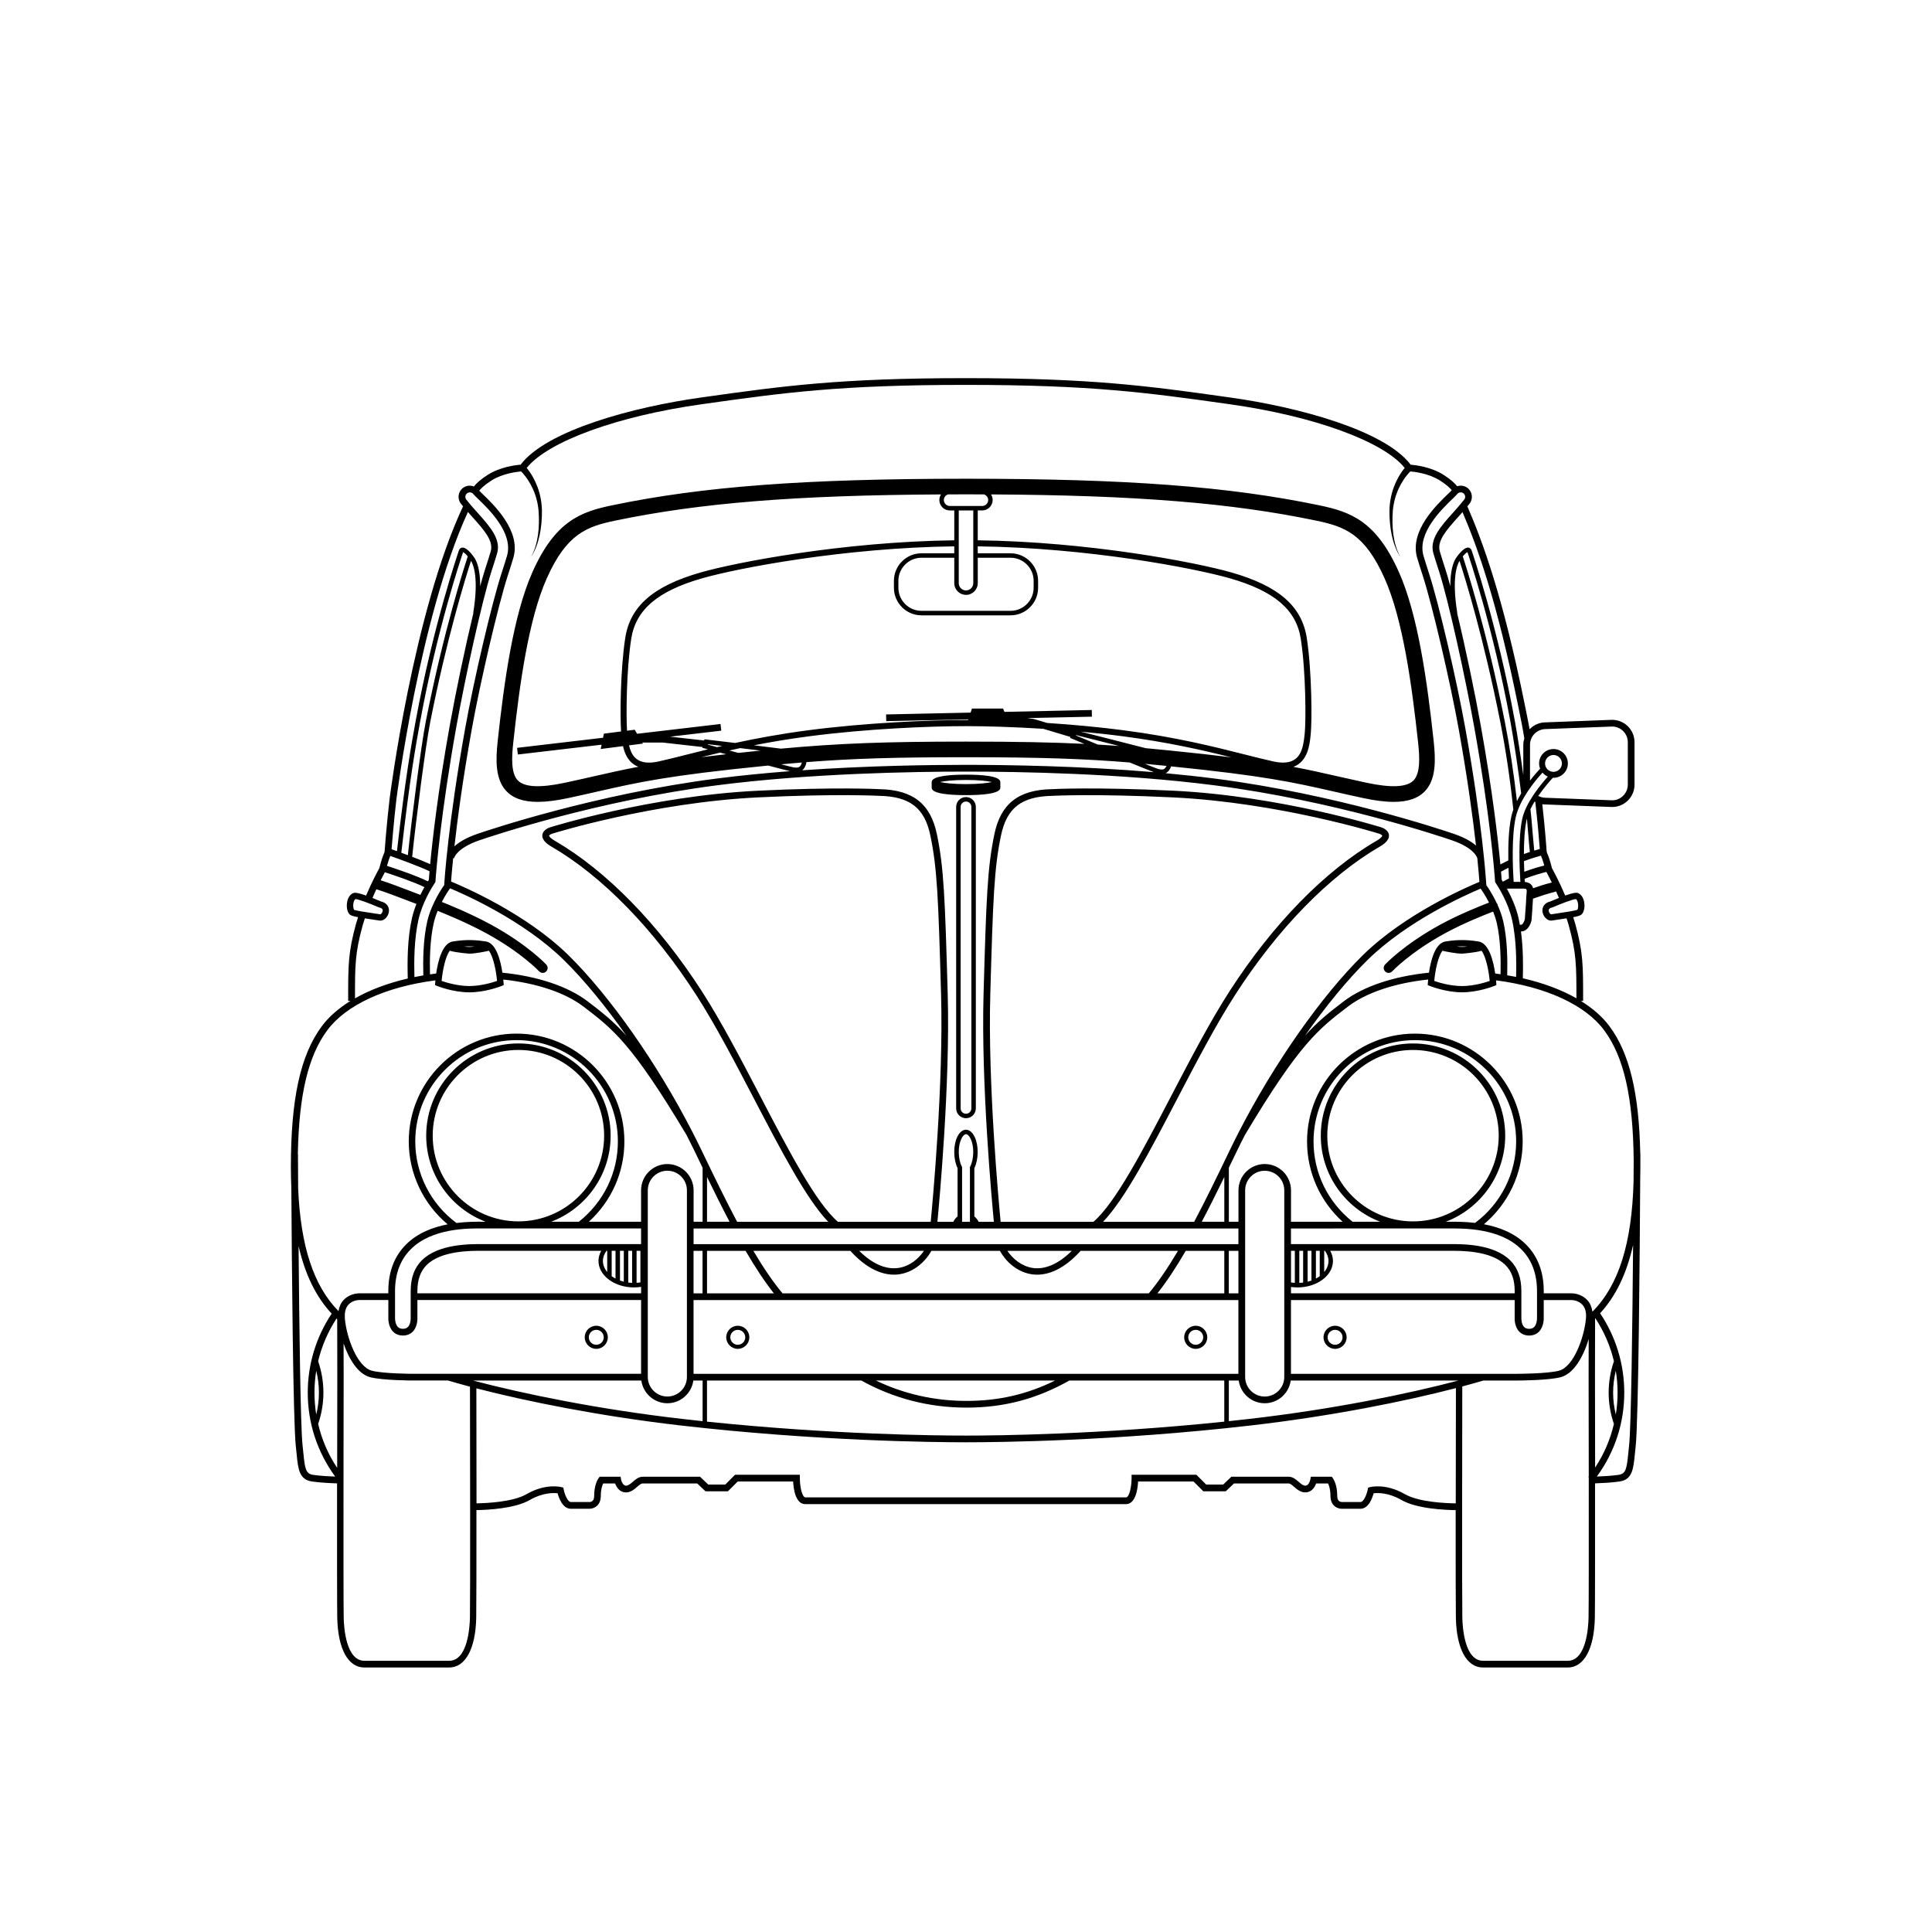 <?xml version="1.0" encoding="UTF-8"?>
<!-- The Best Svg Icon site in the world: iconSvg.co, Visit us! https://iconsvg.co -->
<svg fill="#000000" width="800px" height="800px" version="1.1" viewBox="144 144 512 512" xmlns="http://www.w3.org/2000/svg">
 <g>
  <path d="m400 349.29c-4.023 0-8.773 0.32-9.07 1.809h-0.027v1.668c0 1.613 4.949 1.953 9.098 1.953 4.152 0 9.098-0.34 9.098-1.953v-1.523c0-1.613-4.949-1.953-9.098-1.953zm0 2.508c-3.359 0-5.68-0.281-6.887-0.551 1.207-0.27 3.527-0.551 6.887-0.551s5.68 0.281 6.887 0.551c-1.207 0.27-3.527 0.551-6.887 0.551z"/>
  <path d="m400 355.23c-1.438 0-2.609 1.168-2.609 2.609v79.891c0 1.438 1.168 2.609 2.609 2.609 1.438 0 2.606-1.168 2.606-2.609v-79.891c0-1.438-1.168-2.609-2.606-2.609zm1.422 82.5c0 0.785-0.637 1.422-1.422 1.422s-1.422-0.637-1.422-1.422v-79.891c0-0.785 0.637-1.422 1.422-1.422s1.422 0.637 1.422 1.422z"/>
  <path d="m578.71 451.58c0.004-1 0.008-1.652 0.008-1.883h-0.031c-0.328-16.102-2.875-26.594-8.141-33.707-1.863-2.519-4.453-4.777-7.609-6.731h0.605v-0.562c0-8.938 0-12.281-2.066-19.816-0.16-0.586-0.367-1.207-0.559-1.816 1.246-0.234 1.855-0.43 2.152-0.676 0.766-0.637 0.941-2.051 0.773-3.176-0.18-1.242-0.773-2.164-1.621-2.527-0.156-0.066-0.332-0.098-0.539-0.098-0.59 0-1.711 0.332-2.887 0.746-1.617-3.816-3.184-6.668-3.496-7.227-0.062-0.219-0.223-0.789-0.461-1.664-0.32-1.172-0.77-2.258-0.941-2.648-0.062-0.934-0.414-5.902-1.172-12.668 0.281 0.043 0.566 0.066 0.855 0.066h0.004l17.652 0.672c3.269 0 5.926-2.66 5.926-5.926v-11.25c0-3.269-2.656-5.926-5.957-5.926l-17.586 0.672c-1.676 0-3.184 0.707-4.262 1.828-0.367-2.035-0.809-4.219-1.191-6.09l-0.168-0.824c-5.769-28.48-11.105-42.852-15.137-52.164 0.191-0.23 0.391-0.457 0.574-0.695 1.008-1.285 0.777-3.152-0.508-4.156-0.812-0.637-1.855-0.777-2.766-0.473-0.594-0.754-1.668-1.793-3.621-3.031-3.312-2.098-7.367-2.574-8.695-2.68-6.941-9.156-29.961-15.301-47.742-17.793l-0.883-0.125c-20.777-2.914-35.789-5.019-69.23-5.019h-0.172c-33.438 0-48.449 2.106-69.23 5.019l-0.883 0.125c-17.781 2.492-40.801 8.633-47.742 17.793-1.332 0.102-5.383 0.578-8.695 2.68-2.016 1.277-3.094 2.344-3.68 3.102-0.949-0.379-2.066-0.273-2.93 0.402-1.285 1.008-1.516 2.871-0.508 4.156 0.184 0.234 0.379 0.457 0.566 0.688-13.219 28.164-19.43 77.168-19.484 77.648-0.844 7.43-1.25 12.984-1.32 13.973-0.168 0.391-0.621 1.477-0.941 2.648-0.238 0.879-0.398 1.449-0.461 1.664-0.312 0.559-1.875 3.41-3.496 7.227-1.172-0.414-2.293-0.746-2.887-0.746-0.207 0-0.383 0.031-0.539 0.098-0.848 0.363-1.441 1.281-1.621 2.527-0.164 1.121 0.012 2.539 0.773 3.176 0.297 0.246 0.906 0.438 2.152 0.672-0.191 0.613-0.398 1.23-0.559 1.816-2.066 7.531-2.066 10.875-2.066 19.816v0.562h0.605c-3.156 1.953-5.746 4.211-7.609 6.731-5.656 7.644-8.18 19.176-8.18 37.383 0 1.91 0.051 3.731 0.125 5.516 0.117 19.168 0.461 61.898 1.188 68.367 0.078 0.699 0.141 1.355 0.203 1.969 0.41 4.152 0.68 6.894 4.109 7.391 2.152 0.312 4.965 0.441 6.617 0.492-0.012 16.059-0.008 32.941 0.051 35.645 0.18 8.234 2.871 13.156 7.199 13.156h22.43c4.324 0 7.016-4.918 7.199-13.156 0.051-2.344 0.062-15.016 0.055-28.562 2.844-0.039 10.148-0.371 14.156-2.688 3.398-1.965 6.246-1.898 7.359-1.77 0.352 1.301 1.355 4.102 3.492 4.102l4.594-0.004c0.137 0.012 1.359 0.121 2.324-0.746 0.684-0.613 1.031-1.52 1.031-2.695 0-1.668 0.387-2.746 0.633-3.258h3.164c0.391 1.098 1.273 2.371 2.875 2.371 1.25 0 2.195-0.816 2.953-1.469 0.535-0.465 1.047-0.902 1.445-0.902h14.492l2.18 2.074h5.949l2.594-2.594h14.688c0.105 1.988 0.641 6 3.234 6h84.953c2.594 0 3.129-4.012 3.234-6h14.691l2.594 2.594h5.949l2.18-2.074h14.492c0.402 0 0.91 0.438 1.445 0.902 0.762 0.652 1.703 1.469 2.953 1.469 1.605 0 2.488-1.273 2.875-2.371h3.164c0.246 0.52 0.633 1.594 0.633 3.258 0 1.176 0.348 2.082 1.031 2.695 0.965 0.863 2.188 0.762 2.227 0.75h4.691c2.141 0 3.141-2.797 3.492-4.102 1.113-0.133 3.965-0.195 7.359 1.77 4.121 2.383 11.727 2.664 14.383 2.691-0.008 13.527 0.004 26.207 0.055 28.559 0.18 8.234 2.871 13.156 7.199 13.156h22.43c4.324 0 7.016-4.918 7.199-13.156 0.059-2.703 0.062-19.59 0.051-35.648 1.668-0.055 4.371-0.184 6.457-0.488 3.43-0.496 3.699-3.238 4.109-7.391 0.059-0.613 0.125-1.27 0.203-1.969 0.754-6.719 1.094-52.551 1.199-70.477 0.027-1.113 0.043-2.246 0.043-3.406 0.008-0.613-0.004-1.195-0.008-1.793zm-17.074-69.316c0.227 0.145 0.422 0.52 0.523 1.008 0.188 0.91-0.031 1.703-0.102 1.801-0.496 0.266-3.555 0.719-5.379 0.988l-1.645 0.246c-0.172-0.031-0.59-0.484-0.613-1-0.008-0.152-0.023-0.613 0.926-0.816 0.055-0.012 0.105-0.027 0.156-0.051 2.039-0.887 5.238-2.125 6.133-2.176zm-5.555-1.914c0.105-0.027 0.191-0.086 0.285-0.137 0.25 0.555 0.508 1.137 0.766 1.746-0.984 0.387-1.832 0.746-2.219 0.914-1.746 0.41-2.254 1.641-2.144 2.668 0.137 1.297 1.195 2.43 2.266 2.43 0.043 0 0.195-0.012 0.238-0.02l1.648-0.246c0.863-0.129 1.586-0.238 2.231-0.34 0.215 0.672 0.438 1.348 0.613 1.984 1.996 7.262 2.004 10.551 2.004 19.211-3.981-2.262-8.781-4.066-14.203-5.305 0.098-3.438 0.102-7.984-0.496-12.414h0.039c1.652 0 2.5-1.801 2.742-2.863l0.02-0.125c0.016-0.188 0.328-4.223 0.387-5.719 0.055-0.012 0.105-0.008 0.16-0.027l0.566-0.195c1.414-0.496 2.887-1.012 5.098-1.562zm-25.293-87.73c1.457 4.496 6.402 20.418 10.801 42.684 1.441 7.297 2.664 15.539 3.457 23.262-0.207 0.586-0.391 1.172-0.52 1.758-0.73 3.316-0.867 7.816-0.805 11.699-0.719 0.336-1.422 0.688-2.109 1.051-0.613-6.496-2.062-19.328-5.184-36.738-1.562-8.719-4.031-20.543-6.285-29.906l0.051-0.008c-1.48-9.125-0.09-12.68 0.594-13.801zm0.863-1.172c0.477-0.562 0.965-1.016 1.242-1.129 0.121 0.352 6.773 19.754 11.375 44.883 0.953 5.211 2.168 13.324 2.859 19.066-0.402 0.664-0.777 1.352-1.125 2.055-0.793-7.133-1.93-14.582-3.246-21.25-4.734-23.926-10.094-40.57-11.105-43.625zm12.117 82.527c0.035 1.031 0.078 1.98 0.125 2.816-0.559 0.277-1.102 0.562-1.625 0.855-0.105-0.168-0.215-0.344-0.305-0.48-0.035-0.48-0.09-1.211-0.176-2.164 0.641-0.359 1.301-0.699 1.98-1.027zm4.019 5.516c0.348 0 0.602 0.062 0.695 0.168 0.191 0.219 0.109 0.902 0.055 1.359-0.031 0.277-0.062 0.535-0.062 0.746 0 0.77-0.273 4.438-0.387 5.883-0.137 0.527-0.543 1.426-0.996 1.426h-0.312c-0.109-0.605-0.219-1.207-0.355-1.797-0.691-3.012-1.977-5.773-3.082-7.781zm7.465-1.621c-2.125 0.535-3.582 1.039-4.969 1.52-0.082-0.324-0.223-0.637-0.469-0.914-0.395-0.445-0.973-0.684-1.707-0.742-0.02-0.266-0.035-0.547-0.051-0.848 2.492-0.973 4.625-1.547 5.746-1.816 0.211 0.391 0.754 1.391 1.449 2.801zm-2.129-4.957c0.047 0.176 0.086 0.312 0.125 0.465-1.113 0.27-3.023 0.789-5.293 1.645-0.039-0.875-0.07-1.824-0.09-2.812 1.961-0.734 3.586-1.211 4.504-1.457 0.195 0.461 0.516 1.289 0.754 2.16zm-5.273-2.59c0-3.199 0.172-6.578 0.727-9.105 0.02-0.09 0.055-0.184 0.074-0.277 0.102 1.109 0.199 2.281 0.297 3.5 0.141 1.746 0.293 3.543 0.477 5.34-0.484 0.156-1.016 0.34-1.574 0.543zm1.73-11.879c0.328-0.688 0.703-1.371 1.113-2.035 0.059 0.031 0.113 0.074 0.176 0.105 0.672 5.859 1.047 10.484 1.191 12.48-0.371 0.098-0.871 0.234-1.477 0.418-0.172-1.703-0.316-3.41-0.453-5.07-0.172-2.141-0.336-4.16-0.551-5.898zm-0.113-17.082c0-2.289 1.863-4.148 4.184-4.152l17.586-0.672c2.289 0 4.148 1.863 4.148 4.148v11.25c0 2.289-1.863 4.148-4.117 4.152l-17.652-0.672c-0.691 0-1.359-0.172-1.953-0.496 1.543-2.231 3.184-4.074 3.867-4.812 0.055 0.004 0.105 0.016 0.16 0.016 2.102 0 3.812-1.707 3.812-3.812 0-2.102-1.707-3.812-3.812-3.812-2.102 0-3.812 1.707-3.812 3.812 0 0.488 0.102 0.953 0.27 1.387-0.543 0.578-1.551 1.699-2.68 3.164l0.004-9.5zm3.988 4.953c0-1.23 1.004-2.234 2.234-2.234 1.23 0 2.234 1.004 2.234 2.234 0 1.23-1.004 2.234-2.234 2.234-1.23 0-2.234-1-2.234-2.234zm-3.688 6.113 0.012-0.004-0.004-0.008c1.184-1.625 2.328-2.934 3.008-3.668 0.379 0.453 0.855 0.824 1.406 1.062-1.766 1.957-5.816 6.82-6.769 11.145-1.078 4.891-0.758 12.77-0.504 16.754h-1.781c-0.258-3.992-0.574-12.047 0.547-17.137 0.129-0.586 0.316-1.176 0.527-1.762l0.051-0.004c-0.004-0.035-0.008-0.074-0.012-0.105 0.84-2.266 2.199-4.465 3.519-6.273zm-3.512-21.727 0.168 0.828c0.516 2.535 1.152 5.664 1.539 8.16-0.16 0.535-0.27 1.09-0.27 1.676v8.051c-0.68-4.961-1.543-10.512-2.258-14.426-4.637-25.328-11.355-44.867-11.414-45.043-0.203-0.648-0.645-0.797-0.895-0.828-1.387-0.141-3.312 2.828-3.332 2.859-0.633 1.027-1.457 3.18-1.438 7.375-0.48-1.789-0.938-3.356-1.348-4.629-0.676-2.102-1.211-3.766-1.453-4.637-0.77-2.777 1.805-5.648 4.781-8.973 0.414-0.461 0.828-0.93 1.242-1.406 3.953 9.254 9.105 23.492 14.676 50.992zm-16.086-55.766c0.402-0.516 1.145-0.602 1.664-0.203 0.516 0.402 0.605 1.148 0.203 1.664-0.953 1.215-2.004 2.394-3.023 3.531-3.188 3.559-6.199 6.918-5.172 10.633 0.25 0.906 0.789 2.586 1.508 4.809 2.566 7.965 6.977 28.148 9.332 41.285 4.141 23.098 5.328 38.094 5.523 40.867l0.016 0.234 0.129 0.195c0.973 1.469 3.348 5.352 4.348 9.723 0.215 0.941 0.379 1.91 0.523 2.891v0.289h0.039c0.598 4.238 0.613 8.645 0.523 12.039-0.773-0.156-1.562-0.297-2.359-0.43 0.098-3.984 0.051-9.484-1.039-14.258-0.348-1.516-0.887-2.984-1.469-4.289-0.012-0.059-0.008-0.117-0.027-0.172-0.047-0.129-0.129-0.234-0.207-0.336-1.207-2.586-2.504-4.43-2.59-4.551l-0.199-0.277-0.02-0.344c-0.039-0.637-0.996-15.863-5.531-41.156-2.324-12.973-6.984-32.887-9.59-40.973-0.703-2.188-1.262-3.918-1.535-4.906-1.652-5.984 4.894-12.285 7.691-14.977 0.625-0.605 1.035-1 1.262-1.289zm1.273 121.79c0.043 0 3.387-0.234 5.191-0.77 1.133 1.574 1.891 5.133 2.152 8.004-1.23 0.426-4.273 1.355-7.348 1.355-3.074 0-6.113-0.93-7.348-1.355 0.262-2.867 1.02-6.418 2.148-7.996 1.074 0.234 3.648 0.762 5.203 0.762zm-1.398-1.887c0.637-0.039 1.098-0.039 1.398-0.039 0.305 0 0.77 0 1.422 0.043-0.523 0.066-1.02 0.105-1.422 0.105-0.398 0-0.887-0.043-1.398-0.109zm5.793-1.336c-2.07-0.324-3.383-0.371-4.394-0.371s-2.328 0.043-4.394 0.371c-2.727 0.43-3.887 5.078-4.363 8.27-9.395 0.953-17.41 3.648-22.582 7.59-3.609 2.754-6.656 5.09-10.301 9.145 5.523-7.844 11.246-14.828 16.598-20.09 10.562-10.391 26.039-17.27 29.973-18.922l0.277 0.387c0.02 0.023 0.957 1.355 1.957 3.312-1.883 0.719-7.777 3.039-12.867 5.816-9.703 5.297-14.5 10.41-14.699 10.625-0.488 0.527-0.457 1.352 0.07 1.844 0.25 0.23 0.57 0.348 0.887 0.348 0.348 0 0.699-0.141 0.957-0.418 0.047-0.051 4.703-5.016 14.035-10.109 5.031-2.746 11.074-5.106 12.703-5.727 0.383 0.961 0.727 1.98 0.965 3.019 1.027 4.492 1.086 9.723 1.004 13.59-0.473-0.066-0.941-0.137-1.422-0.199-0.461-3.184-1.613-8.039-4.402-8.48zm-63.5 50.434c-0.742 1.449-1.473 2.898-2.172 4.344l-0.781 1.617c-2.856 5.918-5.805 12.031-8.918 17.887h-24.141c5.777-6.012 12.508-18.895 19.602-32.492 5.059-9.691 10.289-19.715 15.379-27.617 11.301-17.543 24.914-31.5 38.336-39.305 0.648-0.375 2.621-1.523 2.438-3.109-0.164-1.406-1.875-1.965-2.062-2.019-0.266-0.082-26.684-8.312-55.008-9.695-20.949-1.023-32.172-0.418-32.25-0.414-8.867 0.172-13.566 3.863-15.246 11.969-1.844 8.906-2.137 16.699-2.863 42.367-0.668 23.594 2.203 54.824 2.734 60.32h-4.035c-0.281-0.566-0.68-1.047-1.137-1.426v-12.793c0.539-1.098 0.852-2.551 0.879-4.109 0.027-1.523-0.246-2.984-0.77-4.113-0.582-1.25-1.406-1.949-2.344-1.965-0.914 0.02-1.738 0.715-2.324 1.965-0.523 1.125-0.797 2.586-0.77 4.113 0.027 1.559 0.34 3.008 0.879 4.109v12.793c-0.461 0.375-0.852 0.855-1.137 1.426h-4.207c0.531-5.496 3.402-36.727 2.734-60.32-0.73-25.664-1.02-33.461-2.863-42.367-1.68-8.102-6.379-11.793-15.215-11.965-0.109-0.008-11.336-0.613-32.281 0.414-28.324 1.379-54.742 9.613-54.996 9.691-0.195 0.059-1.906 0.617-2.07 2.023-0.184 1.586 1.789 2.734 2.438 3.109 13.422 7.805 27.035 21.766 38.336 39.305 5.094 7.902 10.32 17.926 15.379 27.617 7.094 13.594 13.824 26.48 19.602 32.492h-24.141c-3.109-5.856-6.062-11.969-8.918-17.887l-0.781-1.617c-0.699-1.445-1.426-2.894-2.172-4.344l0.004-0.004c-0.008-0.016-0.02-0.027-0.027-0.043-9.211-17.938-21.773-35.906-32.789-46.738-11.418-11.23-28.387-18.418-31.125-19.535 0.074-1.031 0.238-3.129 0.555-6.203l0.223 0.031c0.008-0.027 0.598-2.66 6.762-4.773 3.09-1.059 31.113-10.469 63.02-14.574 24.492-3.152 51.801-3.621 65.898-3.621 14.035 0 41.238 0.469 65.73 3.621 31.906 4.106 59.93 13.516 63.02 14.574 6.164 2.113 6.758 4.746 6.758 4.75 0.32 3.156 0.488 5.285 0.559 6.281-3.332 1.375-19.766 8.484-30.91 19.445-11.016 10.836-23.574 28.805-32.789 46.738-0.008 0.016-0.02 0.027-0.027 0.043zm-72.191 73.098c9.906 0 18.574-2.289 27.246-7.18h41.055v10.898c-32.855 3.418-60.41 3.695-68.457 3.695-8.086 0-35.758-0.281-68.629-3.695v-10.898h40.895c8.582 4.758 17.961 7.18 27.891 7.18zm-24.027-7.18h47.492c-7.438 3.676-14.98 5.402-23.465 5.402-8.48 0-16.547-1.816-24.027-5.402zm-48.32-1.777v-19.547h144.39v19.547zm0-21.324v-11.266h2.383v11.266zm53.094-4.957c0.469 0 0.91-0.031 1.316-0.086 4.156-0.559 7.156-3.586 8.617-6.219h18.164c1.453 2.637 4.363 5.606 8.453 6.207 0.441 0.062 0.914 0.102 1.426 0.102 2.93 0 6.961-1.289 11.508-6.309h25.797c-2.742 4.629-5.285 8.328-7.734 11.266h-97.055c-2.449-2.938-4.992-6.641-7.734-11.266h25.703c4.559 5.023 8.613 6.305 11.539 6.305zm-9.203-6.309h17.16c-1.383 2.047-3.746 4.129-6.863 4.547-3.312 0.43-6.836-1.133-10.297-4.547zm39.281 0h17.066c-3.496 3.449-7.047 5.016-10.352 4.535-2.902-0.43-5.281-2.41-6.715-4.535zm47.262 0h10.219v11.266h-17.727c2.387-3.012 4.859-6.723 7.508-11.266zm-109.14 11.266h-17.723v-11.266h10.219c2.652 4.543 5.121 8.254 7.504 11.266zm120.55 0v-11.266h2.551v11.266zm-141.84-13.043v-4.148l72.195 0.004 72.195-0.004v4.148zm3.566-5.93v-11.875c1.934 3.973 3.918 7.969 5.973 11.875zm14.094-33.312c-5.074-9.727-10.324-19.785-15.461-27.758-11.449-17.773-25.277-31.934-38.938-39.879-1.516-0.883-1.562-1.363-1.562-1.363 0.012-0.109 0.402-0.402 0.832-0.535 0.262-0.082 26.473-8.246 54.559-9.617 20.844-1.016 31.988-0.418 32.129-0.41 8.098 0.156 12.023 3.215 13.539 10.551 1.812 8.758 2.102 16.512 2.828 42.055 0.676 23.766-2.266 55.348-2.742 60.27h-24.594c-5.82-5.008-12.996-18.75-20.59-33.312zm53.43 18.684c-0.492-0.941-0.785-2.297-0.812-3.715-0.023-1.328 0.215-2.637 0.66-3.59 0.371-0.793 0.844-1.27 1.246-1.281 0.426 0.008 0.898 0.484 1.27 1.281 0.445 0.953 0.684 2.262 0.66 3.59-0.023 1.418-0.32 2.773-0.812 3.715l-0.066 0.129v14.504h-2.078v-14.504zm10.285 14.633c-0.477-4.922-3.418-36.508-2.742-60.27 0.727-25.547 1.016-33.301 2.828-42.055 1.52-7.336 5.441-10.395 13.574-10.551 0.113-0.008 11.254-0.605 32.098 0.414 28.086 1.367 54.297 9.531 54.562 9.617 0.422 0.133 0.812 0.426 0.824 0.531 0 0-0.047 0.484-1.562 1.367-13.66 7.945-27.488 22.105-38.938 39.879-5.137 7.973-10.383 18.031-15.461 27.758-7.594 14.559-14.77 28.305-20.586 33.312zm53.301-0.004c2.055-3.906 4.043-7.898 5.977-11.875v11.875zm-194.1-71.055c1.555 0 4.129-0.527 5.199-0.766 1.129 1.574 1.883 5.129 2.148 7.996-1.23 0.426-4.273 1.355-7.348 1.355-3.074 0-6.113-0.93-7.348-1.355 0.266-2.871 1.02-6.43 2.152-8.004 1.809 0.539 5.152 0.773 5.195 0.773zm-1.422-1.883c0.652-0.043 1.117-0.043 1.422-0.043 0.301 0 0.758 0 1.398 0.039-0.516 0.066-1.004 0.109-1.398 0.109-0.402 0-0.898-0.039-1.422-0.105zm5.82-1.34c-2.07-0.324-3.383-0.371-4.394-0.371-1.012 0-2.328 0.043-4.394 0.371-2.789 0.441-3.941 5.297-4.398 8.484-0.555 0.07-1.098 0.152-1.645 0.23-0.086-3.867-0.027-9.117 1-13.621 0.254-1.109 0.625-2.199 1.039-3.211 0.012 0.004 0.02 0.016 0.031 0.02 0.07 0.027 6.965 2.703 12.816 5.898 9.297 5.074 13.992 10.059 14.039 10.109 0.258 0.277 0.605 0.418 0.953 0.418 0.316 0 0.637-0.117 0.887-0.348 0.527-0.488 0.559-1.312 0.07-1.84-0.199-0.215-4.996-5.332-14.699-10.625-5.637-3.074-12.004-5.602-13-5.992 0.965-1.859 1.848-3.117 1.863-3.137l0.332-0.465c3.621 1.504 19.41 8.434 30.145 18.992 5.352 5.262 11.078 12.246 16.598 20.09-3.641-4.055-6.691-6.391-10.301-9.145-5.168-3.941-13.184-6.637-22.582-7.59-0.477-3.191-1.633-7.84-4.359-8.27zm122.93-114.23h1.184v7.914c-29.453 0.367-57.785 5.824-67.203 8.516-12.531 3.578-18.699 8.941-19.996 17.387-1.285 8.352-1.387 20.52-1.102 24.754l-4.551 0.582-0.227 1.09-22.781 2.672 0.207 1.766 22.191-2.602-0.238 1.141 5.914-0.758c0.473 2.137 1.512 4.481 4.074 5.473-4.168 0.789-7.727 1.598-11.68 2.496-2.352 0.535-4.844 1.102-7.691 1.711-6.754 1.453-10.945 1.227-12.676-0.699-1.719-1.914-1.531-6.059-1.117-9.855 1.672-15.453 4.035-32.719 8.898-43.613 5.262-11.797 10.602-13.711 18.148-15.281 22.453-4.68 47.793-6.734 86.316-6.938-0.273 0.43-0.438 0.934-0.438 1.48 0 1.523 1.242 2.766 2.766 2.766zm10.918-4.246c38.406 0.207 63.699 2.262 86.148 6.938 7.547 1.574 12.887 3.484 18.148 15.281 4.863 10.895 7.227 28.16 8.898 43.613 0.414 3.797 0.598 7.941-1.121 9.855-1.73 1.93-5.918 2.152-12.672 0.699-2.848-0.613-5.336-1.18-7.691-1.711-3.918-0.891-7.449-1.691-11.57-2.473 3.812-1.43 4.293-5.844 4.539-8.176l0.043-0.41c0.363-3.242 0.34-16.605-1.035-25.555-1.301-8.445-7.469-13.809-19.996-17.387-9.422-2.691-37.754-8.145-67.203-8.516v-7.914h1.184c1.523 0 2.766-1.242 2.766-2.766 0-0.547-0.164-1.051-0.438-1.48zm-2.328 3.062h-8.59c-0.871 0-1.578-0.711-1.578-1.582 0-0.715 0.48-1.293 1.133-1.488 1.562-0.008 3.137-0.012 4.746-0.012 1.605 0 3.18 0.004 4.742 0.012 0.648 0.195 1.133 0.777 1.133 1.488-0.004 0.871-0.715 1.582-1.586 1.582zm-4.293 23.559c1.715 0 3.113-1.398 3.113-3.113v-6.727h8.684c3.379 0 6.125 2.746 6.125 6.125v1.82c0 3.379-2.746 6.125-6.125 6.125h-23.594c-3.379 0-6.125-2.746-6.125-6.125v-1.82c0-3.379 2.746-6.125 6.125-6.125h8.684v6.727c0 1.719 1.395 3.113 3.113 3.113zm-1.926-3.109v-19.266h3.852v19.266c0 1.062-0.863 1.93-1.926 1.93-1.062-0.004-1.926-0.867-1.926-1.93zm-87.379 42.992 3.684-0.473-0.156-0.266 5.43-0.004 10.512 1.18-0.051 0.199 0.559 0.152c0.094 0.023 0.43 0.117 0.938 0.258-1.969 0.48-3.828 0.949-5.586 1.395-2.812 0.711-5.246 1.328-7.481 1.82-0.93 0.203-1.789 0.309-2.555 0.309-3.426-0.004-4.703-2.019-5.293-4.57zm20.918-0.184 0.016-0.117c1.191 0.141 2.449 0.293 3.746 0.449-0.457 0.105-0.914 0.215-1.363 0.32-1.047-0.285-1.875-0.508-2.398-0.652zm3.219 2.102c0.504 0.137 1.035 0.281 1.598 0.434-2.371 0.266-4.562 0.523-6.59 0.777 1.586-0.395 3.242-0.801 4.992-1.211zm-3.633-3.461-0.52-0.062-0.078 0.309-9.031-1.008 13.574-1.594-0.207-1.766-22.102 2.594-0.637-1.074-2.027 0.258c-0.273-4.191-0.168-16.105 1.098-24.309 1.191-7.746 7.004-12.707 18.855-16.094 9.348-2.672 37.48-8.082 66.762-8.453v1.84h-8.684c-4.031 0-7.309 3.281-7.309 7.312v1.82c0 4.031 3.281 7.309 7.309 7.309h23.594c4.031 0 7.309-3.281 7.309-7.309v-1.82c0-4.031-3.281-7.312-7.309-7.312h-8.684v-1.84c29.277 0.367 57.414 5.781 66.762 8.453 11.848 3.383 17.66 8.348 18.852 16.094 1.359 8.82 1.383 21.953 1.027 25.133l-0.047 0.418c-0.387 3.648-1.145 7.211-5.707 7.211-0.766 0-1.625-0.105-2.555-0.309-2.231-0.492-4.66-1.105-7.473-1.816-8.078-2.047-18.133-4.594-32.168-6.438-6.703-0.879-13.715-1.508-20.301-1.941l-3.453-1.035-1.812-0.258 17.129-0.371-0.039-1.777-23.133 0.504-0.375-0.875h-8.234l-0.371 1.066-22.391 0.488 0.039 1.777 21.734-0.473-0.062 0.184c-0.176 0-0.367-0.004-0.539-0.004-9.777 0-26.59 0.711-41.812 2.707-7.488 0.984-13.832 2.168-19.359 3.367-3.711-0.438-6.789-0.809-7.625-0.906zm112.18 6.082c2.836 1.156 5.258 2.133 6.402 2.562-19.602-1.648-38.746-1.938-49.781-1.938-9.852 0-26.141 0.23-43.43 1.441 0.59-0.43 0.867-1.09 1.035-1.641 0.047-0.164 0.074-0.336 0.086-0.52 12.574-0.988 23.902-1.301 42.312-1.301 20.301 0 31.711 0.438 43.375 1.395zm-8.453-4.754c-2.609-1.078-4.785-1.98-5.785-2.394l0.031-0.113c3.496 0.875 7.594 1.914 11.379 2.875-1.844-0.133-3.711-0.254-5.625-0.367zm12.465 5.102c1.871 0.168 3.773 0.352 5.746 0.551-0.379 0.793-0.766 0.965-1.262 0.965-0.312 0-0.691-0.074-1.164-0.223-0.379-0.121-1.617-0.609-3.32-1.293zm0.219-4.144c-5.508-1.426-13.738-3.5-17.238-4.379 3.758 0.34 7.539 0.746 11.23 1.23 12.121 1.594 21.266 3.715 28.734 5.582-4.641-0.586-10.109-1.195-16.777-1.863-2.043-0.207-4.012-0.395-5.949-0.57zm-107.46-0.016c1.844 0.223 3.668 0.445 5.383 0.66-2.066 0.207-4.023 0.41-5.871 0.609-0.816-0.219-1.613-0.434-2.371-0.641 0.934-0.211 1.879-0.418 2.859-0.629zm3.656-0.746c4.348-0.855 9.172-1.676 14.598-2.387 15.145-1.988 31.875-2.691 41.602-2.691 5.234 0 12.5 0.207 20.453 0.703l7.207 2.16-0.098 0.254 0.535 0.223c0.195 0.082 1.453 0.602 3.269 1.355-8.332-0.406-17.91-0.598-31.363-0.598-21.328 0-33.652 0.453-49.082 1.867-2.074-0.266-4.582-0.578-7.121-0.887zm12.68 4.562c-0.004 0.027-0.004 0.059-0.012 0.082-0.367 1.23-0.902 1.434-2.352 1.164-0.363-0.066-1.512-0.352-3.113-0.77 1.871-0.172 3.688-0.332 5.477-0.477zm-82.246-74.738c2.938-1.863 6.664-2.305 7.856-2.402 1.258 1.277 2.344 2.918 3.117 4.629 0.836 1.848 1.355 3.856 1.516 5.902 0.152 2.074 0.133 4.164-0.152 6.234-0.281 2.062-0.855 4.109-1.875 5.957 1.148-1.77 1.879-3.805 2.312-5.879 0.438-2.078 0.609-4.223 0.602-6.352-0.02-2.156-0.414-4.324-1.172-6.371-0.688-1.809-1.598-3.496-2.867-5.047 5.613-7.016 24.055-13.75 46.391-16.883l0.883-0.125c20.707-2.902 35.668-5 68.98-5h0.172c33.312 0 48.273 2.098 68.98 5l0.883 0.125c22.34 3.133 40.777 9.867 46.391 16.883-1.27 1.555-2.18 3.238-2.867 5.047-0.758 2.047-1.156 4.215-1.172 6.371-0.008 2.129 0.164 4.273 0.602 6.352s1.164 4.109 2.312 5.879c-1.02-1.848-1.59-3.894-1.875-5.957-0.285-2.07-0.305-4.156-0.152-6.234 0.16-2.051 0.68-4.055 1.516-5.902 0.777-1.707 1.863-3.352 3.121-4.629 1.188 0.098 4.91 0.535 7.856 2.402 1.77 1.121 2.668 2.008 3.125 2.57-0.176 0.211-0.574 0.59-1.035 1.035-3.027 2.91-10.109 9.727-8.172 16.73 0.281 1.023 0.848 2.769 1.555 4.977 2.539 7.883 7.262 28.062 9.531 40.742 2.367 13.211 3.754 23.648 4.547 30.684-1.176-1.008-2.988-2.109-5.824-3.082-3.109-1.066-31.289-10.527-63.367-14.66-4.305-0.555-8.691-1.023-13.078-1.426 0.75-0.336 1.145-1.02 1.391-1.574 0.031-0.074 0.047-0.16 0.074-0.238 24.773 2.504 32.484 4.254 43.07 6.656 2.367 0.539 4.875 1.109 7.734 1.723 3.227 0.691 5.902 1.031 8.191 1.031 3.863 0 6.621-0.984 8.441-3.012 2.801-3.121 2.691-8.129 2.156-13.074-1.707-15.773-4.141-33.438-9.234-44.855-6.039-13.539-12.836-15.934-21.09-17.652-24.016-5.004-51.137-7.043-93.617-7.043-42.602 0-69.773 2.043-93.785 7.043-8.254 1.719-15.051 4.113-21.09 17.652-5.094 11.418-7.527 29.082-9.234 44.855-0.535 4.945-0.645 9.953 2.156 13.074 1.82 2.027 4.582 3.012 8.445 3.012 2.285 0 4.965-0.336 8.191-1.031 2.863-0.617 5.367-1.184 7.734-1.723 10.758-2.445 18.531-4.211 44.266-6.781 0.305-0.031 0.602-0.059 0.902-0.09 2.582 0.684 4.734 1.242 5.773 1.488-6.496 0.496-13.086 1.141-19.488 1.961-32.078 4.129-60.262 13.594-63.367 14.66-3.043 1.043-4.914 2.238-6.074 3.301 0.785-7.035 2.176-17.559 4.57-30.902 2.273-12.68 6.996-32.859 9.531-40.742 0.711-2.207 1.273-3.949 1.555-4.977 1.938-7.004-5.148-13.82-8.172-16.73-0.371-0.359-0.703-0.68-0.914-0.898 0.438-0.559 1.348-1.5 3.246-2.703zm-6.465 3.398c0.25-0.195 0.562-0.281 0.875-0.242 0.312 0.039 0.594 0.195 0.789 0.445 0.227 0.289 0.637 0.68 1.258 1.277 2.797 2.691 9.348 8.992 7.691 14.977-0.273 0.992-0.832 2.719-1.535 4.906-2.602 8.086-7.266 27.996-9.59 40.973-4.535 25.297-5.492 40.52-5.531 41.156l-0.02 0.344-0.203 0.281c-0.129 0.184-3.188 4.523-4.289 9.348-1.094 4.785-1.137 10.309-1.039 14.293-0.797 0.137-1.582 0.281-2.359 0.441-0.113-4.262-0.082-10.148 1.086-15.266 1-4.371 3.375-8.254 4.348-9.723l0.129-0.195 0.016-0.234c0.195-2.769 1.383-17.766 5.523-40.867 2.356-13.133 6.766-33.316 9.363-41.387 0.684-2.121 1.223-3.797 1.473-4.707 1.027-3.715-1.984-7.074-5.172-10.633-1.02-1.137-2.074-2.312-3.023-3.531-0.395-0.504-0.305-1.254 0.211-1.656zm-9.758 60.57c4.398-22.258 9.34-38.184 10.801-42.684 0.684 1.125 2.074 4.68 0.59 13.801l0.047 0.008c-2.246 9.34-4.719 21.176-6.281 29.906-3.113 17.355-4.562 30.156-5.18 36.676-1.32-0.605-3.062-1.305-4.769-1.953 0.938-9.121 3.523-29.316 4.793-35.754zm-5.934 35.324c-0.605-0.227-1.195-0.441-1.738-0.641 2.246-19.766 3.918-28.898 4.918-34.355l0.078-0.426c4.469-24.395 10.867-43.395 11.379-44.883 0.277 0.113 0.766 0.566 1.238 1.125-1.012 3.055-6.375 19.699-11.102 43.625-1.266 6.394-3.816 26.27-4.773 35.555zm-3.062-14.602c0.055-0.473 6.117-48.32 18.98-76.348 0.426 0.484 0.852 0.965 1.27 1.434 2.981 3.324 5.551 6.195 4.781 8.973-0.242 0.871-0.777 2.535-1.488 4.738-0.398 1.238-0.84 2.766-1.312 4.512 0.02-4.188-0.805-6.34-1.441-7.367-0.02-0.027-1.891-2.996-3.332-2.856-0.246 0.031-0.691 0.18-0.887 0.812-0.066 0.195-6.785 19.734-11.422 45.059l-0.078 0.426c-1 5.449-2.664 14.551-4.898 34.156-0.582-0.207-1.07-0.379-1.43-0.508 0.16-2.004 0.555-6.859 1.258-13.031zm-2.312 16.887c0.223-0.82 0.523-1.609 0.719-2.086 2.168 0.766 7.766 2.781 10.398 4.07-0.086 1.008-0.145 1.77-0.184 2.266-0.074 0.117-0.168 0.27-0.258 0.402-2.992-1.504-8.605-3.379-10.832-4.102 0.051-0.172 0.098-0.344 0.156-0.551zm-0.719 2.238c2.144 0.695 7.609 2.523 10.488 3.945-0.348 0.613-0.715 1.293-1.082 2.055-0.539-0.199-1.266-0.48-2.121-0.809-2.703-1.035-6.238-2.391-8.402-3.062 0.516-1.027 0.914-1.766 1.117-2.129zm-8.152 9.961c-0.133-0.137-0.348-0.934-0.164-1.844 0.102-0.488 0.297-0.863 0.523-1.008 0.871 0.047 4.086 1.289 6.133 2.176 0.051 0.023 0.102 0.039 0.156 0.051 0.949 0.203 0.93 0.664 0.926 0.816-0.02 0.516-0.438 0.965-0.613 1l-1.645-0.246c-1.824-0.27-4.879-0.723-5.316-0.945zm2.234 4.242c0.176-0.637 0.395-1.312 0.613-1.984 0.645 0.102 1.363 0.211 2.231 0.34l1.648 0.246c0.043 0.008 0.195 0.02 0.238 0.02 1.07 0 2.129-1.133 2.266-2.43 0.109-1.027-0.402-2.258-2.144-2.668-0.387-0.168-1.238-0.527-2.219-0.914 0.348-0.816 0.691-1.586 1.023-2.301 1.969 0.574 5.914 2.086 8.617 3.121 0.797 0.305 1.477 0.566 2.012 0.766-0.461 1.176-0.879 2.426-1.176 3.731-1.242 5.441-1.25 11.656-1.121 16.035-5.336 1.234-10.059 3.019-13.984 5.254-0.008-8.664 0.004-11.953 1.996-19.215zm-13.09 145.5c-1.957-0.281-2.18-1.621-2.594-5.805-0.062-0.621-0.125-1.285-0.207-1.992-0.551-4.918-0.883-32.078-1.059-52.844 1.742 7.598 4.641 13.484 8.773 17.914-4.137 6.211-6.34 13.426-6.34 20.93 0 8.105 2.527 15.758 7.273 22.254-1.645-0.062-4.023-0.191-5.848-0.457zm0.824-27.59c0.457 1.887 0.711 3.824 0.711 5.793 0 1.977-0.254 3.918-0.715 5.812-0.305-1.902-0.469-3.844-0.469-5.812 0-1.957 0.168-3.894 0.473-5.793zm5.543 25.738c-2.391-3.578-4.07-7.504-5.039-11.641 0.91-2.668 1.395-5.457 1.395-8.305 0-2.856-0.484-5.644-1.398-8.32 0.945-4.012 2.598-7.824 4.871-11.316 0.059 0.055 0.121 0.109 0.18 0.164 0.008 6.641 0.02 11.898 0.027 15.176-0.012 4.269-0.027 13.793-0.035 24.242zm0.355-41.539c-6.598-6.699-10.047-17.199-10.695-32.543-0.035-5.516-0.051-9.078-0.051-9.23h-0.031c0.32-15.684 2.758-25.848 7.793-32.645 4.969-6.707 15.402-11.52 28.664-13.238-0.023 0.266-0.043 0.496-0.055 0.656l-0.043 0.605 0.562 0.227c0.172 0.07 4.242 1.684 8.539 1.684s8.367-1.613 8.539-1.684l0.562-0.227-0.043-0.605c-0.016-0.203-0.039-0.508-0.074-0.875 8.891 0.957 16.438 3.496 21.277 7.184 7.727 5.898 12.836 9.801 27.262 33.98 0.734 1.434 1.457 2.867 2.148 4.297l0.781 1.617c0.445 0.926 0.902 1.863 1.352 2.797v14.316h-2.383v-8.332c0-3.836-3.125-6.961-6.961-6.961-3.836 0-6.961 3.125-6.961 6.961v8.332l-13.836-0.008c6.008-5.488 9.414-13.113 9.414-21.281 0-15.754-12.816-28.57-28.574-28.57-15.754 0-28.57 12.816-28.57 28.57 0 8.484 3.824 16.566 10.309 21.973-3.832 0.734-7.91 2.242-11.008 5.324-3.129 3.113-4.715 7.269-4.715 12.355v0.602h-7.668c-1.238 0-2.996 0.477-4.219 1.812-0.711 0.781-1.133 1.766-1.316 2.906zm92.332-32.023v49.469c0 2.859-2.324 5.184-5.184 5.184s-5.184-2.324-5.184-5.184v-49.469c0-2.859 2.324-5.184 5.184-5.184 2.856 0 5.184 2.328 5.184 5.184zm-90.656 33.594c-0.059-1.398 0.246-2.508 0.953-3.281 1.098-1.203 2.727-1.234 2.91-1.234h7.668v4.66c-0.012 0.234-0.07 2.332 1.223 3.688 0.664 0.695 1.578 1.062 2.644 1.062 1.066 0 1.98-0.371 2.641-1.066 1.285-1.359 1.203-3.457 1.191-3.644v-4.699h59.281v19.547l-60.43 0.004c-0.078 0-7.773-0.016-10.891-0.812-3.918-1-6.734-8.812-7.184-13.836-0.012-0.129 0-0.242-0.008-0.367l0.008-0.008c-0.004-0.004-0.008-0.008-0.008-0.012zm19.23-6.289v-0.602c0-3 0.801-5.254 2.449-6.894 3.852-3.832 11.625-3.793 14.934-3.773h31.336c-0.469 0.844-0.73 1.746-0.73 2.68 0 3.875 4.231 7.027 9.43 7.027 0.637 0 1.258-0.059 1.867-0.152v1.715zm49.168-8.59c0-0.938 0.336-1.852 0.945-2.68h0.191v5.625c-0.719-0.867-1.137-1.871-1.137-2.945zm2.32 4.055v-6.734h1.016v7.359c-0.363-0.188-0.703-0.395-1.016-0.625zm2.199 1.152v-7.883h1.012v8.188c-0.348-0.086-0.684-0.188-1.012-0.305zm2.199 0.531v-8.414h1.016v8.5c-0.344-0.016-0.684-0.043-1.016-0.086zm2.199 0.074v-8.488h1.016v8.383c-0.332 0.047-0.672 0.082-1.016 0.105zm-40.699-10.27c-3.535-0.012-11.816-0.062-16.191 4.289-2 1.988-2.973 4.656-2.973 8.152v7.129c0.023 0.398-0.059 1.688-0.707 2.375-0.324 0.344-0.766 0.508-1.348 0.508s-1.027-0.168-1.355-0.508c-0.656-0.68-0.754-1.953-0.738-2.422v-7.078c0-4.594 1.41-8.324 4.191-11.094 5.606-5.582 15.09-5.539 19.141-5.496h41.871v4.148zm33.824-28.734c0-13.473-10.961-24.438-24.438-24.438-13.473 0-24.438 10.961-24.438 24.438 0 10.406 6.551 19.293 15.738 22.809h-0.66c-1.668-0.012-4.219-0.02-7.059 0.328-6.84-5.047-10.918-13.117-10.918-21.609 0-14.805 12.043-26.848 26.848-26.848 14.805 0 26.848 12.043 26.848 26.848 0 8.328-3.769 16.066-10.344 21.281h-7.32c9.191-3.516 15.742-12.398 15.742-22.809zm-24.438 22.715c-12.523 0-22.715-10.191-22.715-22.715s10.191-22.715 22.715-22.715 22.715 10.191 22.715 22.715-10.191 22.715-22.715 22.715zm-12.848 105.03c-0.059 2.68-0.633 11.418-5.508 11.418l-22.434 0.004c-4.883 0-5.457-8.738-5.512-11.418-0.062-2.789-0.066-20.738-0.051-37.262l0.059-0.047c-0.02-0.023-0.035-0.051-0.059-0.078 0.012-11.332 0.027-21.977 0.039-26.562-0.008-2.078-0.012-5.035-0.02-8.719 1.434 4.164 3.844 8.113 7.078 8.938 3.328 0.852 11 0.867 11.328 0.867h9.254c1.758 0.523 3.719 1.07 5.836 1.637 0.031 13.246 0.09 56.688-0.012 61.223zm0.785-62.859h44.641c0.461 3.394 3.371 6.027 6.891 6.027s6.43-2.629 6.891-6.027h2.453v10.773c-1.812-0.191-3.637-0.391-5.477-0.602-22.234-2.555-42.133-6.664-55.398-10.172zm260.47 32.559c-2.543-0.031-9.789-0.305-13.496-2.445-5.039-2.91-9.035-1.91-9.203-1.867l-0.535 0.141-0.109 0.543c-0.273 1.371-1.086 3.273-1.895 3.273l-4.777 0.004c-0.008 0-0.578 0.047-0.965-0.309-0.285-0.266-0.434-0.723-0.434-1.363 0-3.023-1.062-4.523-1.188-4.684l-0.27-0.352h-5.539l-0.133 0.73c-0.004 0.02-0.324 1.641-1.324 1.641-0.59 0-1.176-0.504-1.793-1.039-0.723-0.625-1.547-1.332-2.606-1.332l-15.195 0.004-2.18 2.074h-4.5l-2.594-2.594h-17.176v0.887c-0.004 2.41-0.637 5.109-1.48 5.109h-84.953c-0.844 0-1.48-2.699-1.48-5.109v-0.887h-17.176l-2.594 2.594h-4.5l-2.18-2.074h-15.203c-1.059 0-1.883 0.707-2.606 1.332-0.617 0.531-1.203 1.039-1.793 1.039-1 0-1.32-1.625-1.324-1.641l-0.133-0.73h-5.539l-0.27 0.352c-0.121 0.16-1.188 1.656-1.188 4.684 0 0.641-0.145 1.102-0.434 1.363-0.383 0.352-0.953 0.312-1.047 0.305h-4.691c-0.809 0-1.617-1.902-1.895-3.273l-0.109-0.547-0.535-0.141c-0.168-0.043-4.164-1.043-9.203 1.867-3.598 2.082-10.551 2.394-13.266 2.441-0.008-11.938-0.023-24.207-0.039-30.477 13.32 3.445 32.715 7.379 54.273 9.855 35.84 4.117 66.844 4.438 75.496 4.438 8.609 0 39.484-0.32 75.324-4.438 21.688-2.492 41.176-6.457 54.5-9.918-0.023 6.109-0.039 18.488-0.047 30.543zm-54.664-22.387c-1.84 0.211-3.668 0.41-5.477 0.602v-10.773h2.621c0.461 3.394 3.371 6.027 6.891 6.027s6.43-2.629 6.891-6.027h44.469c-13.266 3.508-33.164 7.617-55.395 10.172zm-1.152-11.105v-49.469c0-2.859 2.324-5.184 5.184-5.184s5.184 2.324 5.184 5.184v49.469c0 2.859-2.324 5.184-5.184 5.184-2.856 0-5.184-2.328-5.184-5.184zm68.922-63.949c0-13.473-10.961-24.438-24.438-24.438s-24.438 10.961-24.438 24.438c0 10.406 6.551 19.293 15.738 22.809h-7.316c-6.574-5.215-10.344-12.953-10.344-21.281 0-14.805 12.043-26.848 26.848-26.848 14.805 0 26.848 12.043 26.848 26.848 0 8.48-4.07 16.535-10.887 21.586-2.789-0.332-5.277-0.32-6.914-0.305h-0.836c9.184-3.516 15.738-12.398 15.738-22.809zm-24.438 22.715c-12.523 0-22.715-10.191-22.715-22.715s10.191-22.715 22.715-22.715 22.715 10.191 22.715 22.715c-0.004 12.523-10.191 22.715-22.715 22.715zm9.539 1.871c4.039-0.027 13.527-0.082 19.133 5.496 2.785 2.769 4.191 6.5 4.191 11.094v7.117c0.016 0.43-0.082 1.703-0.738 2.387-0.328 0.344-0.773 0.508-1.355 0.508-0.582 0-1.02-0.164-1.344-0.508-0.645-0.68-0.73-1.949-0.711-2.426v-7.078c0-3.496-0.973-6.164-2.973-8.152-4.375-4.356-12.668-4.32-16.188-4.289l-41.898 0.004v-4.148zm-31.934 8.605c0 1.074-0.418 2.078-1.137 2.945v-5.625h0.191c0.609 0.828 0.945 1.742 0.945 2.68zm-2.32-2.68v6.734c-0.312 0.23-0.652 0.438-1.016 0.629v-7.359zm-2.199 0.004v7.883c-0.324 0.117-0.664 0.219-1.012 0.305v-8.188zm-2.199 0v8.414c-0.332 0.043-0.672 0.07-1.016 0.086v-8.5zm-2.199 0v8.488c-0.344-0.02-0.68-0.055-1.016-0.105v-8.383zm0.672 9.703c5.199 0 9.43-3.152 9.43-7.027 0-0.934-0.266-1.836-0.73-2.68h31.508c3.316-0.023 11.078-0.059 14.93 3.773 1.648 1.641 2.449 3.894 2.449 6.894v0.602h-59.281v-1.688c0.555 0.07 1.121 0.125 1.695 0.125zm57.582 3.34v4.652c-0.012 0.234-0.094 2.336 1.191 3.691 0.66 0.695 1.57 1.066 2.641 1.066 1.066 0 1.98-0.367 2.644-1.062 1.293-1.355 1.234-3.453 1.227-3.644v-4.699h7.336c0.18 0 1.809 0.035 2.906 1.234 0.77 0.844 1.09 2.074 0.945 3.664-0.453 5.019-3.269 12.836-7.184 13.836-3.113 0.797-10.812 0.812-10.887 0.812h-60.102v-19.547zm19.582 84.184c-0.059 2.68-0.633 11.418-5.508 11.418h-22.43c-4.883 0-5.457-8.738-5.512-11.418-0.102-4.582-0.043-48.543-0.016-61.285 2.035-0.543 3.918-1.07 5.613-1.574h9.094c0.324 0 8-0.02 11.328-0.867 3.547-0.906 6.106-5.562 7.465-10.141-0.008 4.207-0.016 7.719-0.02 9.926 0.012 4.574 0.031 15.172 0.039 26.477-0.043 0.051-0.074 0.105-0.117 0.16l0.117 0.09c0.012 16.512 0.012 34.434-0.055 37.215zm1.738-39.789c-0.008-10.41-0.023-19.895-0.035-24.148 0.008-3.207 0.02-8.855 0.027-15.395 0.02-0.016 0.035-0.031 0.055-0.051 2.309 3.519 3.984 7.367 4.938 11.414-0.914 2.676-1.398 5.465-1.398 8.32 0 2.852 0.484 5.637 1.395 8.305-0.961 4.102-2.621 7.996-4.981 11.555zm5.481-25.656c0.309 1.902 0.473 3.836 0.473 5.797 0 1.969-0.164 3.91-0.469 5.812-0.461-1.895-0.715-3.836-0.715-5.812 0-1.973 0.254-3.91 0.711-5.797zm3.523 19.793c-0.078 0.707-0.145 1.371-0.207 1.992-0.414 4.188-0.637 5.523-2.594 5.805-1.785 0.258-4.106 0.387-5.746 0.449 4.742-6.492 7.269-14.145 7.269-22.246 0-7.547-2.227-14.801-6.406-21.035 4.137-4.477 7.023-10.422 8.746-18.102-0.176 20.805-0.508 48.195-1.062 53.137zm1.188-70.055c-0.438 16.52-3.945 27.633-10.906 34.602-0.172-1.203-0.602-2.234-1.344-3.047-1.223-1.336-2.981-1.812-4.219-1.812h-7.336v-0.602c0-5.082-1.586-9.238-4.715-12.355-3.133-3.117-7.273-4.625-11.145-5.352 6.465-5.406 10.277-13.477 10.277-21.945 0-15.754-12.816-28.57-28.57-28.57-15.754 0-28.574 12.816-28.574 28.57 0 8.168 3.406 15.793 9.414 21.281h-13.668v-8.332c0-3.836-3.125-6.961-6.961-6.961-3.836 0-6.961 3.125-6.961 6.961v8.332h-2.551v-14.316c0.453-0.934 0.906-1.871 1.352-2.797l0.781-1.617c0.691-1.43 1.41-2.863 2.148-4.297 14.43-24.176 19.535-28.078 27.262-33.98 4.836-3.691 12.383-6.231 21.277-7.184-0.035 0.371-0.059 0.672-0.074 0.875l-0.043 0.605 0.562 0.227c0.172 0.07 4.242 1.684 8.539 1.684s8.367-1.613 8.539-1.684l0.562-0.227-0.043-0.605c-0.012-0.16-0.031-0.391-0.055-0.656 13.262 1.723 23.695 6.531 28.664 13.238 5.223 7.059 7.652 17.75 7.816 34.477-0.008 1.273-0.016 3.152-0.031 5.488z"/>
  <path d="m460.88 495.34c-1.688 0-3.059 1.371-3.059 3.059s1.371 3.062 3.059 3.062 3.059-1.375 3.059-3.062c0.004-1.684-1.371-3.059-3.059-3.059zm0 5.039c-1.09 0-1.98-0.887-1.98-1.98 0-1.09 0.887-1.977 1.98-1.977 1.09 0 1.98 0.887 1.98 1.977 0 1.094-0.887 1.98-1.98 1.98z"/>
  <path d="m497.81 501.46c1.688 0 3.059-1.375 3.059-3.062s-1.371-3.059-3.059-3.059-3.059 1.371-3.059 3.059 1.371 3.062 3.059 3.062zm0-5.039c1.09 0 1.98 0.887 1.98 1.977 0 1.094-0.887 1.98-1.98 1.98-1.09 0-1.98-0.887-1.98-1.98 0.004-1.09 0.891-1.977 1.98-1.977z"/>
  <path d="m339.52 495.34c-1.688 0-3.059 1.371-3.059 3.059s1.371 3.062 3.059 3.062 3.059-1.375 3.059-3.062c0.004-1.684-1.371-3.059-3.059-3.059zm0 5.039c-1.09 0-1.98-0.887-1.98-1.98 0-1.09 0.887-1.977 1.98-1.977 1.09 0 1.98 0.887 1.98 1.977 0 1.094-0.887 1.98-1.98 1.98z"/>
  <path d="m302.02 501.46c1.688 0 3.059-1.375 3.059-3.062s-1.371-3.059-3.059-3.059-3.059 1.371-3.059 3.059 1.371 3.062 3.059 3.062zm0-5.039c1.09 0 1.98 0.887 1.98 1.977 0 1.094-0.887 1.98-1.98 1.98-1.09 0-1.98-0.887-1.98-1.98 0-1.09 0.887-1.977 1.98-1.977z"/>
 </g>
</svg>